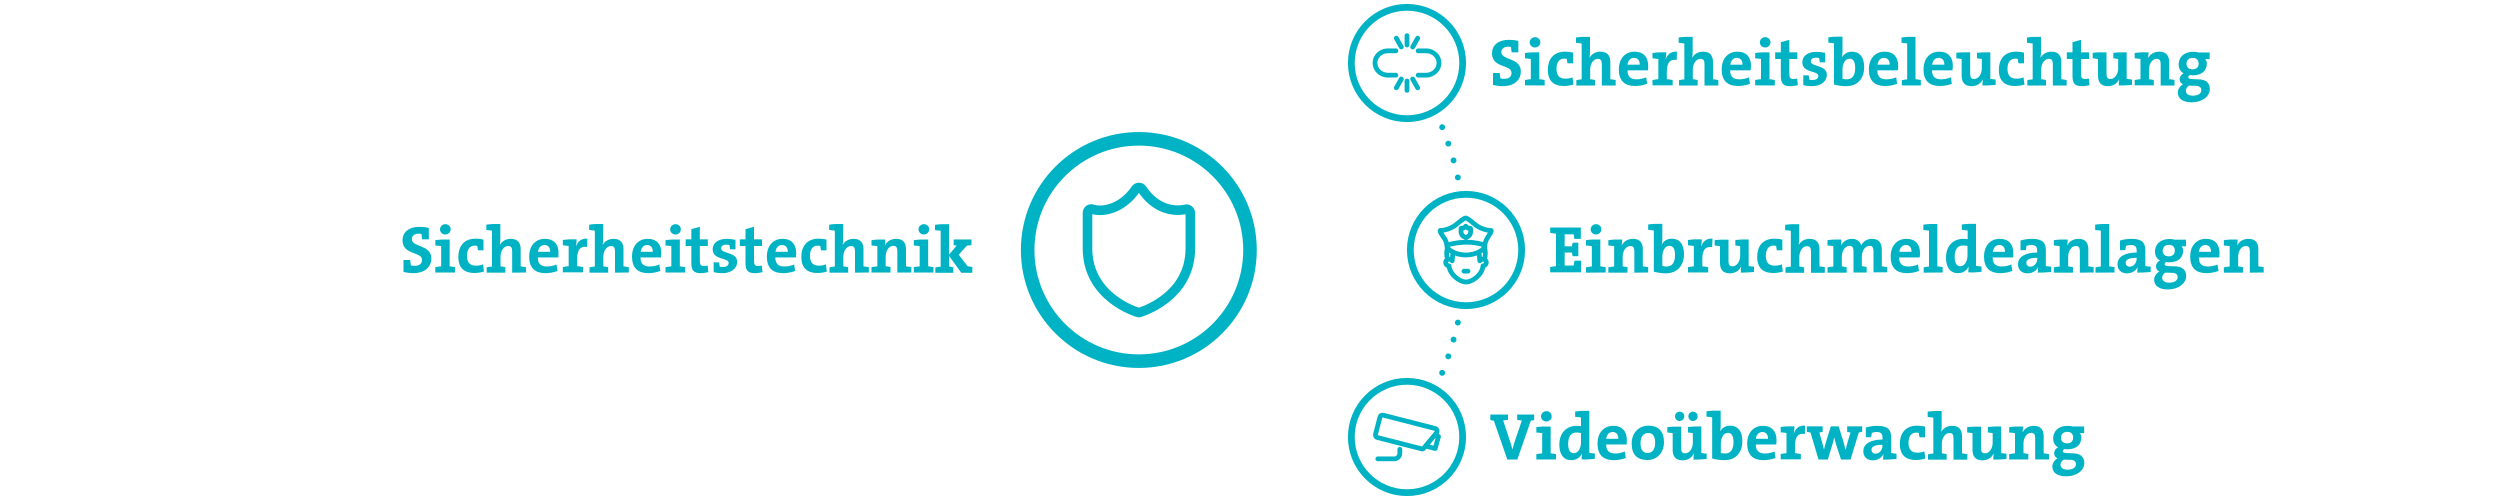 <?xml version="1.0" encoding="utf-8"?>
<!-- Generator: Adobe Illustrator 26.5.0, SVG Export Plug-In . SVG Version: 6.00 Build 0)  -->
<svg version="1.1" id="Ebene_1" xmlns="http://www.w3.org/2000/svg" xmlns:xlink="http://www.w3.org/1999/xlink" x="0px" y="0px"
	 width="1500px" height="300px" viewBox="0 0 1500 300" style="enable-background:new 0 0 1500 300;" xml:space="preserve">
<style type="text/css">
	.st0{fill:none;}
	.st1{fill:none;stroke:#00B3C4;stroke-width:3.526;stroke-linecap:round;stroke-linejoin:round;stroke-dasharray:0,10.544;}
	.st2{fill:none;stroke:#00B3C4;stroke-width:3.526;stroke-linecap:round;stroke-linejoin:round;}
	.st3{fill:none;stroke:#00B3C4;stroke-width:4.068;}
	.st4{fill:none;stroke:#00B3C4;stroke-width:2.87;stroke-linecap:round;stroke-linejoin:round;}
	.st5{fill:none;stroke:#00B3C4;stroke-width:5.74;stroke-linecap:round;stroke-linejoin:round;}
	.st6{fill:none;stroke:#00B3C4;stroke-width:8.137;}
	.st7{fill:#00B3C4;}
</style>
<rect y="0" class="st0" width="1500" height="300"/>
<g>
	<path class="st1" d="M865.3,223.7c4.6-11.3,8.1-23.1,10.5-35.3"/>
	<path class="st2" d="M876.8,183.2L876.8,183.2 M861.1,233.3L861.1,233.3"/>
	<path class="st1" d="M865.3,76.3c4.6,11.3,8.1,23.1,10.5,35.3"/>
	<path class="st2" d="M876.8,116.8L876.8,116.8 M861.1,66.7L861.1,66.7"/>
</g>
<g>
	<circle class="st3" cx="879.6" cy="150" r="33.4"/>
</g>
<g>
	<path class="st4" d="M890.7,148.5c0.3,1.1,0.5,2.2,0.5,3.4c0,1.3-0.2,2.6-0.6,3.8c0.7,0.3,1.2,1,1.2,1.8c0,1.1-0.9,2-2,2l0,0
		c-0.4,5.3-6.3,9.7-10.2,9.7c-3.8,0-9.7-4.4-10.2-9.7l0,0c-1.1,0-2-0.9-2-2c0-0.8,0.5-1.5,1.2-1.8c-0.4-1.2-0.6-2.4-0.6-3.8
		c0-1.2,0.2-2.4,0.5-3.5 M890.6,155.7c-1.7-0.7-2.7,0.8-2.7,0.8l-0.5-5.3 M868.6,155.7c1.7-0.7,2.7,0.8,2.7,0.8l0.5-5.3
		 M882.4,137.1v1.9c0,2.7-2.7,3.5-2.8,3.5c0,0,0,0-0.1,0c0,0,0,0-0.1,0c0,0-2.8-0.8-2.8-3.5v-1.9c0-0.1,0.1-0.2,0.3-0.2
		c0.7,0.2,1.7-0.1,2.4-1.1c0.1-0.1,0.3-0.1,0.3,0c0.7,1,1.7,1.3,2.4,1.1C882.2,136.9,882.4,137,882.4,137.1z M890.9,147.1
		c-11.7-4-22.6,0-22.6,0 M890.9,147.4v0.1c0,2.2-5.1,5.5-11.4,5.5c-6.3,0-11.4-3.3-11.4-5.5v-0.1c0-0.5,0-2.5-2.1-5.3
		c-2.5-3.4-1.9-3.8-1.9-3.8s5.5,0.1,10.3-4.1c4.1-3.6,5-3.4,5-3.4s0.9-0.2,5,3.4c4.8,4.2,10.3,4.1,10.3,4.1s0.6,0.4-1.9,3.8
		C891,144.9,890.9,146.9,890.9,147.4z M878.4,162.7h2.4"/>
</g>
<g>
	<circle class="st3" cx="844.2" cy="262.2" r="33.4"/>
	<path class="st4" d="M839.9,269.6v2.4c0,1.8-1.5,3.3-3.3,3.3h-9.9 M863.1,261.9l-2.5-0.6l-5.3,6.3l5.8,1.5L863.1,261.9z
		 M854.3,268.9l7.6-9.2c0.7-0.9,0.3-2.3-0.8-2.6l-31.2-8c-0.8-0.2-1.7,0.3-1.9,1.1l-2.7,10.4c-0.2,0.9,0.3,1.7,1.1,1.9l26.2,6.7
		C853.3,269.6,853.9,269.4,854.3,268.9z"/>
</g>
<g>
	<circle class="st3" cx="844.2" cy="37.8" r="33.4"/>
	<path class="st4" d="M847.6,47.4l3,5.3 M844.2,48.6v5.6 M840.8,47.4l-3,5.3 M847.6,28.2l3-5.3 M844.2,27v-5.6 M840.8,28.2l-3-5.3
		 M850.9,45.1h4.8c4.2,0,7.7-3.3,7.7-7.3l0,0c0-4-3.4-7.3-7.7-7.3h-4.8 M837.5,45.1h-4.8c-4.2,0-7.7-3.3-7.7-7.3l0,0
		c0-4,3.4-7.3,7.7-7.3h4.8"/>
</g>
<g>
	<path class="st5" d="M711.3,125.6c0,0-1.8,0.5-4.6,0.5c-5.9,0-14.4-2.2-21.5-12.7c-0.8-1.2-2.8-1.2-3.7,0
		c-8.6,12.6-20.8,14-26.1,12.1c-1.4-0.4-2.9,0.6-2.9,2.2V149c0,29.7,29.9,38.3,30.2,38.4c0.2,0.1,0.4,0.1,0.6,0.1
		c0.2,0,0.4,0,0.6-0.1c0.3-0.1,30.3-8.7,30.3-38.4v-21.3C714.1,126.3,712.7,125.1,711.3,125.6z"/>
	<circle class="st6" cx="683.3" cy="150" r="66.7"/>
</g>
<path class="st7" d="M1358.2,163.5v-3.2c-0.9-0.2-2.1-0.4-3.2-0.5v-10.2c0-3.5-1.4-6.3-5.9-6.3c-3.2,0-5.6,1.6-6.8,4l0,0
	c0.2-1,0.3-2.6,0.3-3.6c-2.7-0.1-5.7,0-8.3,0.4v3.2c1.2,0.1,2.5,0.2,3.5,0.4v12.2c-1.2,0.1-2.4,0.3-3.5,0.5v3.2h11.5v-3.3
	c-0.9-0.2-2-0.4-2.9-0.5V154c0-3.5,2-6.4,4.6-6.4c1.9,0,2.4,1.2,2.4,3.3v12.7L1358.2,163.5L1358.2,163.5z M1326.6,151.1h-7.3
	c0.3-2.5,1.8-4.1,3.9-4.1S1326.7,148.5,1326.6,151.1 M1331.7,151.7c0-4.7-2.4-8.4-8.2-8.4c-5.9,0-9.4,4.6-9.4,10.5
	c0,7,3.5,10.1,9.8,10.1c2.4,0,5-0.5,7.2-1.3l-0.6-3.9c-1.9,0.8-3.9,1.2-5.7,1.2c-3.8,0-5.5-1.8-5.5-5.4h12.3
	C1331.7,153.6,1331.7,152.4,1331.7,151.7 M1306.6,166.3c0,1.9-1.8,3.3-5.1,3.3c-2.6,0-4.2-1.1-4.2-3c0-1.1,0.7-2.2,1.8-3h0.9
	l3.4,0.1C1305.7,163.8,1306.6,164.8,1306.6,166.3 M1304.9,150.4c0,2.1-1.4,3.4-3.6,3.4c-2.4,0-3.7-1.3-3.7-3.4c0-2,1.4-3.5,3.7-3.5
	C1303.7,146.9,1304.9,148.3,1304.9,150.4 M1311.7,165.6c0-3.8-2.5-5.7-6.7-5.8l-3.1-0.1c-2.3-0.1-3.1-0.3-3.1-1.2c0-0.5,0.3-1,1-1.3
	c0.6,0.1,1,0.2,1.6,0.2c5.7,0,8.5-2.9,8.5-7.1c0-1-0.4-1.9-1-2.5h2.7v-4h-6.7c-1.1-0.3-2-0.4-3.2-0.4c-5.8,0-8.7,3.5-8.7,7.5
	c0,2.6,1.1,4.4,3,5.4c-1.4,0.6-2.4,2-2.4,3.6c0,1.4,0.8,2.5,2,3c-1.6,0.9-3.1,2.8-3.1,4.9c0,3.9,3.2,5.9,8.5,5.9
	C1307.4,173.5,1311.7,169.9,1311.7,165.6 M1282,155.2c0,2.4-1.7,4.8-4.2,4.8c-1.5,0-2.4-1-2.4-2.3c0-2,2-3,6.6-3V155.2z
	 M1290.4,163.2V160c-1-0.1-2.3-0.2-3.2-0.4v-9.4c0-4.4-1.8-6.9-8.3-6.9c-2.4,0-4.8,0.4-6.9,1v5.8h3.2c0.2-0.9,0.3-1.8,0.4-2.6
	c0.8-0.3,2-0.5,2.9-0.5c2.7,0,3.5,1.2,3.5,3.3v1.2c-6.8,0.1-11.5,2.3-11.5,7.1c0,3.2,2.1,5.4,5.7,5.4c3,0,5.4-1.6,6.4-3.8l0,0
	c-0.2,1-0.2,2.2-0.2,3.4C1285,163.6,1288.1,163.4,1290.4,163.2 M1268.7,163.5v-3.2c-1-0.2-2.1-0.4-3.2-0.5v-25.4
	c-2.9-0.1-5.9,0-8.4,0.4v3.2c1.1,0.1,2.4,0.2,3.4,0.4v21.5c-1.1,0.1-2.3,0.3-3.2,0.5v3.2L1268.7,163.5L1268.7,163.5z M1256.2,163.5
	v-3.2c-0.9-0.2-2.1-0.4-3.2-0.5v-10.2c0-3.5-1.4-6.3-5.9-6.3c-3.2,0-5.6,1.6-6.8,4l0,0c0.2-1,0.3-2.6,0.3-3.6
	c-2.7-0.1-5.7,0-8.3,0.4v3.2c1.2,0.1,2.5,0.2,3.5,0.4v12.2c-1.2,0.1-2.4,0.3-3.5,0.5v3.2h11.5v-3.3c-0.9-0.2-2-0.4-2.9-0.5V154
	c0-3.5,2-6.4,4.6-6.4c1.9,0,2.4,1.2,2.4,3.3v12.7L1256.2,163.5L1256.2,163.5z M1222.4,155.2c0,2.4-1.7,4.8-4.2,4.8
	c-1.5,0-2.4-1-2.4-2.3c0-2,2-3,6.6-3V155.2z M1230.7,163.2V160c-1-0.1-2.3-0.2-3.2-0.4v-9.4c0-4.4-1.8-6.9-8.3-6.9
	c-2.4,0-4.8,0.4-6.9,1v5.8h3.2c0.2-0.9,0.3-1.8,0.4-2.6c0.8-0.3,2-0.5,2.9-0.5c2.7,0,3.5,1.2,3.5,3.3v1.2
	c-6.8,0.1-11.5,2.3-11.5,7.1c0,3.2,2.1,5.4,5.7,5.4c3,0,5.4-1.6,6.4-3.8l0,0c-0.2,1-0.2,2.2-0.2,3.4
	C1225.3,163.6,1228.4,163.4,1230.7,163.2 M1203,151.1h-7.3c0.3-2.5,1.8-4.1,3.9-4.1C1201.7,147,1203.1,148.5,1203,151.1 M1208,151.7
	c0-4.7-2.4-8.4-8.2-8.4c-5.9,0-9.4,4.6-9.4,10.5c0,7,3.5,10.1,9.8,10.1c2.4,0,5-0.5,7.2-1.3l-0.6-3.9c-1.9,0.8-3.9,1.2-5.7,1.2
	c-3.8,0-5.5-1.8-5.5-5.4h12.3C1208,153.6,1208,152.4,1208,151.7 M1180.5,153.2c0,3.4-1.6,6.5-4.3,6.5c-2.3,0-3.4-1.9-3.4-5.6
	c0-4.9,2.1-6.8,5-6.8c0.9,0,1.8,0.1,2.7,0.3L1180.5,153.2L1180.5,153.2z M1188.9,163.1v-3.2c-1-0.1-2.3-0.2-3.3-0.4v-25.2
	c-2.9-0.1-6,0-8.5,0.4v3.2c1.2,0.1,2.5,0.2,3.5,0.4v5.2c-0.9-0.1-1.7-0.2-2.5-0.2c-6.6,0-10.5,4.6-10.5,11.3c0,5.7,2.4,9.3,7.2,9.3
	c3,0,5.2-1.6,6.3-3.8h0.1c-0.2,1-0.2,2.3-0.2,3.3C1183.5,163.6,1186.6,163.4,1188.9,163.1 M1165.6,163.5v-3.2
	c-1-0.2-2.1-0.4-3.2-0.5v-25.4c-2.9-0.1-5.9,0-8.4,0.4v3.2c1.1,0.1,2.4,0.2,3.4,0.4v21.5c-1.1,0.1-2.3,0.3-3.2,0.5v3.2L1165.6,163.5
	L1165.6,163.5z M1146.9,151.1h-7.3c0.3-2.5,1.8-4.1,3.9-4.1C1145.6,147,1147,148.5,1146.9,151.1 M1152,151.7c0-4.7-2.4-8.4-8.2-8.4
	c-5.9,0-9.4,4.6-9.4,10.5c0,7,3.5,10.1,9.8,10.1c2.4,0,5-0.5,7.2-1.3l-0.6-3.9c-1.9,0.8-3.9,1.2-5.8,1.2c-3.8,0-5.5-1.8-5.5-5.4
	h12.3C1152,153.6,1152,152.4,1152,151.7 M1132.3,163.5v-3.2c-1-0.2-2.1-0.4-3.2-0.5v-9.9c0-4.5-2.1-6.6-5.9-6.6c-3.4,0-5.6,2-6.5,4
	c-0.5-1.9-2-4-5.5-4c-3,0-5.4,1.6-6.6,4l0,0c0.2-1.1,0.2-2.6,0.2-3.6c-2.6-0.1-5.7,0-8.3,0.4v3.2c1.2,0.1,2.5,0.2,3.5,0.4v12.2
	c-1.2,0.1-2.4,0.3-3.5,0.5v3.2h11.5v-3.3c-0.9-0.2-2-0.4-2.9-0.5V154c0-3.7,2.2-6.5,4.6-6.5c2,0,2.4,1.4,2.4,3.4v12.6h7.9v-3.3
	c-0.9-0.2-1.9-0.4-2.9-0.5V154c0-3.9,2.3-6.5,4.6-6.5c1.9,0,2.4,1.3,2.4,3.4v12.5h8.2V163.5z M1094.9,163.5v-3.2
	c-1-0.2-2.2-0.4-3.2-0.5v-10.2c0-3.5-1.4-6.3-5.9-6.3c-3.1,0-5.4,1.5-6.6,3.7l0,0c0.2-1.2,0.3-2.8,0.3-4v-8.5
	c-2.9-0.1-5.9,0-8.4,0.4v3.2c1.1,0.1,2.4,0.2,3.4,0.4V160c-1.1,0.1-2.3,0.3-3.2,0.5v3.2h11.2v-3.3c-0.9-0.2-1.9-0.4-2.9-0.5v-5.8
	c0-3.5,2-6.4,4.6-6.4c1.9,0,2.4,1.2,2.4,3.3v12.7h8.3V163.5z M1069.7,162.9l-0.6-4.3c-1.3,0.6-2.8,0.8-4.2,0.8c-4,0-5.4-2.3-5.4-6
	s1.7-6,4.4-6c0.7,0,1.3,0,1.8,0.2c0.1,0.8,0.2,1.7,0.4,2.6h3.3v-6.4c-1.4-0.4-3.1-0.6-4.7-0.6c-7.2,0-10.4,4.7-10.4,10.9
	c0,6.8,3.7,9.7,9.5,9.7C1066,163.8,1068,163.5,1069.7,162.9 M1052.4,163.2V160c-1-0.1-2.3-0.2-3.2-0.4v-15.9c-2.8-0.1-5.6,0-8,0.3
	v3.3c1,0.1,2.1,0.2,2.9,0.4v5.7c0,3.5-2,6.4-4.6,6.4c-1.9,0-2.4-1.2-2.4-3.3v-12.7c-3-0.1-6,0-8.3,0.3v3.2c1,0.1,2.2,0.2,3.2,0.4v10
	c0,3.5,1.4,6.3,5.9,6.3c3.2,0,5.6-1.6,6.7-4h0.1c-0.2,1.1-0.2,2.6-0.2,3.6C1047,163.6,1050,163.4,1052.4,163.2 M1027.5,143.2
	c-3.8-0.3-5.8,1.9-6.7,4.4h-0.1c0.2-1.4,0.4-3,0.4-4c-2.7-0.1-5.7,0-8.3,0.4v3.2c1.2,0.1,2.5,0.2,3.5,0.4v12.2
	c-1.2,0.1-2.4,0.3-3.5,0.5v3.2h12.1v-3.2c-1-0.2-2.3-0.4-3.5-0.5v-4.3c0-5.5,1.8-7.9,5.9-7.2L1027.5,143.2z M1005,153.1
	c0,4.9-2.1,6.8-5,6.8c-1.1,0-1.9-0.1-2.6-0.4v-5.6c0-3.3,1.6-6.4,4.2-6.4C1003.9,147.5,1005,149.3,1005,153.1 M1010.4,152.5
	c0-5.9-2.6-9.3-7.3-9.3c-2.8,0-5,1.4-6,3.5l0,0c0.2-1,0.3-2.7,0.3-3.9v-8.5c-3-0.1-5.9,0-8.5,0.4v3.2c1.2,0.1,2.4,0.2,3.4,0.4V163
	c2.3,0.6,4.5,1,7.4,1C1006.5,163.9,1010.4,159.2,1010.4,152.5 M988.9,163.5v-3.2c-0.9-0.2-2.1-0.4-3.2-0.5v-10.2
	c0-3.5-1.4-6.3-5.9-6.3c-3.2,0-5.6,1.6-6.8,4l0,0c0.2-1,0.3-2.6,0.3-3.6c-2.7-0.1-5.7,0-8.3,0.4v3.2c1.2,0.1,2.5,0.2,3.5,0.4v12.2
	c-1.2,0.1-2.4,0.3-3.5,0.5v3.2h11.5v-3.3c-0.9-0.2-2-0.4-2.9-0.5V154c0-3.5,2-6.4,4.6-6.4c1.9,0,2.4,1.2,2.4,3.3v12.7L988.9,163.5
	L988.9,163.5z M963.4,163.5v-3.2c-1-0.2-2.1-0.4-3.2-0.5v-16.1c-3-0.1-6,0-8.6,0.4v3.2c1.2,0.1,2.5,0.2,3.5,0.4v12.2
	c-1.2,0.1-2.4,0.3-3.5,0.5v3.2L963.4,163.5L963.4,163.5z M960.8,137.6c0-1.8-1.4-3.1-3.2-3.1c-1.7,0-3.2,1.4-3.2,3.1
	c0,1.7,1.4,3.1,3.2,3.1C959.4,140.7,960.8,139.3,960.8,137.6 M948.6,163.5v-7.1h-3.9c-0.2,1-0.4,2-0.5,2.9h-5.4v-7.8h4.4
	c0.1,0.7,0.2,1.5,0.4,2.2h3.4v-8.1h-3.4c-0.2,0.7-0.3,1.4-0.4,2.2h-4.4v-7.2h5.4c0.1,0.8,0.3,1.7,0.4,2.7h3.9v-6.8h-18.4v3.2
	c1,0.2,2.3,0.4,3.5,0.5v19.5c-1.2,0.1-2.4,0.3-3.5,0.5v3.2h18.5V163.5z"/>
<path class="st7" d="M583.4,163.5v-3.3c-1-0.2-2-0.4-2.8-0.4l-5.4-7l5-5.4c0.9-0.1,1.9-0.2,2.7-0.4v-3.3h-10.7v3.3
	c0.4,0.2,1.1,0.3,1.8,0.4l-4.6,5.4v-18.3c-2.9-0.1-5.9,0-8.4,0.4v3.2c1.1,0.1,2.4,0.2,3.4,0.4V160c-1.1,0.1-2.3,0.3-3.2,0.5v3.2H572
	v-3.3c-0.7-0.2-1.6-0.4-2.5-0.5v-6.3l7.3,10.1h6.6V163.5z M560.1,163.5v-3.2c-1-0.2-2.1-0.4-3.2-0.5v-16.1c-3-0.1-6,0-8.6,0.4v3.2
	c1.2,0.1,2.5,0.2,3.5,0.4v12.1c-1.2,0.1-2.4,0.3-3.5,0.5v3.2L560.1,163.5L560.1,163.5z M557.5,137.6c0-1.8-1.4-3.1-3.2-3.1
	c-1.7,0-3.2,1.4-3.2,3.1c0,1.7,1.4,3.1,3.2,3.1C556.1,140.7,557.5,139.3,557.5,137.6 M546.8,163.5v-3.2c-0.9-0.2-2.1-0.4-3.2-0.5
	v-10.2c0-3.5-1.4-6.3-5.9-6.3c-3.2,0-5.6,1.6-6.8,4l0,0c0.2-1,0.3-2.6,0.3-3.6c-2.7-0.1-5.7,0-8.3,0.4v3.2c1.2,0.1,2.5,0.2,3.5,0.4
	v12.1c-1.2,0.1-2.4,0.3-3.5,0.5v3.2h11.4v-3.3c-0.9-0.2-2-0.4-2.9-0.5v-5.8c0-3.5,2-6.4,4.6-6.4c1.9,0,2.4,1.2,2.4,3.3v12.7
	L546.8,163.5L546.8,163.5z M521.3,163.5v-3.2c-1-0.2-2.2-0.4-3.2-0.5v-10.2c0-3.5-1.4-6.3-5.9-6.3c-3.1,0-5.4,1.5-6.6,3.7l0,0
	c0.2-1.2,0.3-2.8,0.3-4v-8.6c-2.9-0.1-5.9,0-8.4,0.4v3.2c1.1,0.1,2.4,0.2,3.4,0.4v21.5c-1.1,0.1-2.3,0.3-3.2,0.5v3.2h11.2v-3.3
	c-0.9-0.2-1.9-0.4-2.9-0.5V154c0-3.5,2-6.4,4.6-6.4c1.9,0,2.4,1.2,2.4,3.3v12.7L521.3,163.5L521.3,163.5z M496.1,162.9l-0.6-4.3
	c-1.3,0.6-2.8,0.8-4.1,0.8c-4,0-5.4-2.3-5.4-6s1.7-6,4.4-6c0.7,0,1.3,0,1.8,0.2c0.1,0.8,0.2,1.7,0.4,2.6h3.3v-6.4
	c-1.4-0.4-3.1-0.6-4.7-0.6c-7.2,0-10.4,4.8-10.4,10.9c0,6.8,3.7,9.7,9.5,9.7C492.4,163.8,494.4,163.5,496.1,162.9 M472.7,151.1h-7.4
	c0.3-2.5,1.8-4.1,3.9-4.1C471.4,147,472.7,148.5,472.7,151.1 M477.7,151.7c0-4.7-2.4-8.4-8.2-8.4c-5.9,0-9.4,4.6-9.4,10.5
	c0,7,3.5,10.1,9.8,10.1c2.4,0,5-0.5,7.2-1.3l-0.6-3.9c-1.9,0.8-3.9,1.2-5.8,1.2c-3.8,0-5.5-1.8-5.5-5.4h12.3
	C477.7,153.6,477.7,152.4,477.7,151.7 M457.5,163.3l-0.4-4c-0.7,0.2-1.4,0.3-2.3,0.3c-1.8,0-2.4-0.7-2.4-3.3v-8.7h4.8v-4h-4.8v-7.5
	l-5.1,1.4v6.1h-3.4v4h3.4v10.1c0,4.6,1.4,6.2,5.7,6.2C454.6,163.9,456.2,163.6,457.5,163.3 M442.3,157.1c0-6.2-9.6-4.6-9.6-8.1
	c0-1.3,1-2.2,3.2-2.2c0.5,0,1.2,0.1,1.8,0.2c0.1,0.8,0.2,1.8,0.4,2.6h3.2v-5.7c-1.8-0.4-3.7-0.6-5.2-0.6c-5.6,0-8.5,2.8-8.5,6.3
	c0,6.6,9.6,4.8,9.6,8.2c0,1.5-1.4,2.4-3.4,2.4c-0.6,0-1.4,0-2-0.2c-0.1-0.9-0.2-1.8-0.4-2.6h-3.2v5.9c1.6,0.4,3.7,0.6,5.2,0.6
	C438.8,163.9,442.3,161,442.3,157.1 M425,163.3l-0.4-4c-0.7,0.2-1.4,0.3-2.3,0.3c-1.8,0-2.4-0.7-2.4-3.3v-8.7h4.8v-4h-4.8v-7.5
	l-5.1,1.4v6.1h-3.4v4h3.4v10.1c0,4.6,1.4,6.2,5.7,6.2C422,163.9,423.7,163.6,425,163.3 M411.1,163.5v-3.2c-1-0.2-2.1-0.4-3.2-0.5
	v-16.1c-3-0.1-6,0-8.6,0.4v3.2c1.2,0.1,2.5,0.2,3.5,0.4v12.1c-1.2,0.1-2.4,0.3-3.5,0.5v3.2L411.1,163.5L411.1,163.5z M408.5,137.6
	c0-1.8-1.4-3.1-3.2-3.1c-1.7,0-3.2,1.4-3.2,3.1c0,1.7,1.4,3.1,3.2,3.1C407.1,140.7,408.5,139.3,408.5,137.6 M391.7,151.1h-7.3
	c0.3-2.5,1.8-4.1,3.9-4.1S391.8,148.5,391.7,151.1 M396.8,151.7c0-4.7-2.4-8.4-8.2-8.4c-5.9,0-9.4,4.6-9.4,10.5
	c0,7,3.5,10.1,9.8,10.1c2.4,0,5-0.5,7.2-1.3l-0.6-3.9c-1.9,0.8-3.9,1.2-5.8,1.2c-3.8,0-5.5-1.8-5.5-5.4h12.3
	C396.7,153.6,396.8,152.4,396.8,151.7 M377.3,163.5v-3.2c-1-0.2-2.2-0.4-3.2-0.5v-10.2c0-3.5-1.4-6.3-5.9-6.3
	c-3.1,0-5.4,1.5-6.6,3.7l0,0c0.2-1.2,0.3-2.8,0.3-4v-8.6c-2.9-0.1-5.9,0-8.4,0.4v3.2c1.1,0.1,2.4,0.2,3.4,0.4v21.5
	c-1.1,0.1-2.3,0.3-3.2,0.5v3.2h11.2v-3.3c-0.9-0.2-1.9-0.4-2.9-0.5V154c0-3.5,2-6.4,4.6-6.4c1.9,0,2.4,1.2,2.4,3.3v12.7L377.3,163.5
	L377.3,163.5z M352.4,143.2c-3.8-0.3-5.8,1.9-6.7,4.4h-0.1c0.2-1.4,0.4-3,0.4-4c-2.7-0.1-5.7,0-8.3,0.4v3.2c1.2,0.1,2.5,0.2,3.5,0.4
	v12.1c-1.2,0.1-2.4,0.3-3.5,0.5v3.2h12.1v-3.2c-1-0.2-2.3-0.4-3.5-0.5v-4.3c0-5.5,1.8-7.9,5.9-7.2L352.4,143.2z M330.1,151.1h-7.3
	c0.3-2.5,1.8-4.1,3.9-4.1S330.2,148.5,330.1,151.1 M335.1,151.7c0-4.7-2.4-8.4-8.2-8.4c-5.9,0-9.4,4.6-9.4,10.5
	c0,7,3.5,10.1,9.8,10.1c2.4,0,5-0.5,7.2-1.3l-0.6-3.9c-1.9,0.8-3.9,1.2-5.7,1.2c-3.8,0-5.5-1.8-5.5-5.4H335
	C335.1,153.6,335.1,152.4,335.1,151.7 M315.6,163.5v-3.2c-1-0.2-2.2-0.4-3.2-0.5v-10.2c0-3.5-1.4-6.3-5.9-6.3
	c-3.1,0-5.4,1.5-6.6,3.7l0,0c0.2-1.2,0.3-2.8,0.3-4v-8.6c-2.9-0.1-5.9,0-8.4,0.4v3.2c1.1,0.1,2.4,0.2,3.4,0.4v21.5
	c-1.1,0.1-2.3,0.3-3.2,0.5v3.2h11.2v-3.3c-0.9-0.2-1.9-0.4-2.9-0.5V154c0-3.5,2-6.4,4.6-6.4c1.9,0,2.4,1.2,2.4,3.3v12.7L315.6,163.5
	L315.6,163.5z M290.4,162.9l-0.6-4.3c-1.3,0.6-2.8,0.8-4.2,0.8c-4,0-5.4-2.3-5.4-6s1.7-6,4.4-6c0.7,0,1.3,0,1.8,0.2
	c0.1,0.8,0.2,1.7,0.4,2.6h3.3v-6.4c-1.4-0.4-3.1-0.6-4.7-0.6c-7.2,0-10.4,4.8-10.4,10.9c0,6.8,3.7,9.7,9.5,9.7
	C286.7,163.8,288.6,163.5,290.4,162.9 M273,163.5v-3.2c-1-0.2-2.1-0.4-3.2-0.5v-16.1c-3-0.1-6,0-8.6,0.4v3.2
	c1.2,0.1,2.5,0.2,3.5,0.4v12.1c-1.2,0.1-2.4,0.3-3.5,0.5v3.2L273,163.5L273,163.5z M270.4,137.6c0-1.8-1.4-3.1-3.2-3.1
	c-1.7,0-3.2,1.4-3.2,3.1c0,1.7,1.4,3.1,3.2,3.1C269,140.7,270.4,139.3,270.4,137.6 M258.8,155.1c0-8.5-11.7-6.6-11.7-11.6
	c0-1.9,1.4-3.3,4.2-3.3c0.6,0,1.3,0.1,1.6,0.2c0.1,0.9,0.2,2.1,0.4,3.2h4v-6.9c-1.9-0.4-3.6-0.6-5.7-0.6c-6.4,0-10.1,3.3-10.1,8.1
	c0,9,11.7,6.6,11.7,11.7c0,2.6-1.9,3.6-4.4,3.6c-0.9,0-1.7-0.1-2.3-0.3c-0.1-0.9-0.2-2.1-0.4-3.2h-4v7.2c1.8,0.4,4,0.7,6.1,0.7
	C254.7,163.9,258.8,160.2,258.8,155.1"/>
<path class="st7" d="M1245.6,278.5c0,1.9-1.8,3.3-5.1,3.3c-2.6,0-4.2-1.1-4.2-3c0-1.1,0.7-2.2,1.8-3h0.9l3.4,0.1
	C1244.7,276,1245.6,277,1245.6,278.5 M1243.9,262.6c0,2.1-1.4,3.4-3.6,3.4c-2.4,0-3.7-1.3-3.7-3.4c0-2,1.4-3.5,3.7-3.5
	C1242.7,259.1,1243.9,260.5,1243.9,262.6 M1250.6,277.8c0-3.8-2.5-5.7-6.7-5.8l-3.1-0.1c-2.3-0.1-3.1-0.3-3.1-1.2c0-0.5,0.3-1,1-1.3
	c0.6,0.1,1,0.2,1.6,0.2c5.7,0,8.5-2.9,8.5-7.2c0-1-0.4-1.9-1-2.5h2.7v-4h-6.7c-1.1-0.3-2-0.4-3.2-0.4c-5.8,0-8.7,3.5-8.7,7.5
	c0,2.6,1.1,4.4,3,5.4c-1.4,0.6-2.4,2-2.4,3.6c0,1.4,0.8,2.5,2,3c-1.6,0.9-3.1,2.8-3.1,4.9c0,3.9,3.2,5.9,8.5,5.9
	C1246.3,285.7,1250.6,282.1,1250.6,277.8 M1229.4,275.7v-3.2c-0.9-0.2-2.1-0.4-3.2-0.5v-10.2c0-3.5-1.4-6.3-5.9-6.3
	c-3.2,0-5.6,1.6-6.8,4l0,0c0.2-1,0.3-2.6,0.3-3.6c-2.7-0.1-5.7,0-8.3,0.4v3.2c1.2,0.1,2.5,0.2,3.5,0.4V272c-1.2,0.1-2.4,0.3-3.5,0.5
	v3.2h11.5v-3.3c-0.9-0.2-2-0.4-2.9-0.5v-5.8c0-3.5,2-6.4,4.6-6.4c1.9,0,2.4,1.2,2.4,3.3v12.7L1229.4,275.7L1229.4,275.7z
	 M1203.9,275.4v-3.2c-1-0.1-2.3-0.2-3.2-0.4v-15.9c-2.8-0.1-5.6,0-8,0.3v3.3c1,0.1,2.1,0.2,2.9,0.4v5.7c0,3.5-2,6.4-4.6,6.4
	c-1.9,0-2.4-1.2-2.4-3.3V256c-3-0.1-6,0-8.3,0.3v3.2c1,0.1,2.2,0.2,3.2,0.4v10c0,3.5,1.4,6.3,5.9,6.3c3.2,0,5.6-1.6,6.7-4h0.1
	c-0.2,1.1-0.2,2.6-0.2,3.6C1198.5,275.8,1201.6,275.6,1203.9,275.4 M1180.4,275.7v-3.2c-1-0.2-2.2-0.4-3.2-0.5v-10.2
	c0-3.5-1.4-6.3-5.9-6.3c-3.1,0-5.4,1.5-6.6,3.7l0,0c0.2-1.2,0.3-2.8,0.3-4v-8.6c-2.9-0.1-5.9,0-8.4,0.4v3.2c1.1,0.1,2.4,0.2,3.4,0.4
	v21.5c-1.1,0.1-2.3,0.3-3.2,0.5v3.2h11.2v-3.3c-0.9-0.2-1.9-0.4-2.9-0.5v-5.8c0-3.5,2-6.4,4.6-6.4c1.9,0,2.4,1.2,2.4,3.3v12.7h8.3
	V275.7z M1155.2,275.1l-0.6-4.3c-1.3,0.6-2.8,0.8-4.1,0.8c-4,0-5.4-2.3-5.4-6s1.7-6,4.4-6c0.7,0,1.3,0,1.8,0.2
	c0.1,0.8,0.2,1.7,0.4,2.6h3.3V256c-1.4-0.4-3.1-0.6-4.7-0.6c-7.2,0-10.4,4.8-10.4,10.9c0,6.8,3.7,9.7,9.5,9.7
	C1151.5,276,1153.4,275.7,1155.2,275.1 M1129.5,267.4c0,2.4-1.7,4.8-4.2,4.8c-1.5,0-2.4-1-2.4-2.3c0-2,2-3,6.6-3V267.4z
	 M1137.9,275.4v-3.2c-1-0.1-2.3-0.2-3.2-0.4v-9.4c0-4.4-1.8-6.9-8.3-6.9c-2.4,0-4.8,0.4-6.9,1v5.8h3.2c0.2-0.9,0.3-1.8,0.4-2.6
	c0.8-0.3,2-0.5,2.9-0.5c2.7,0,3.5,1.2,3.5,3.3v1.2c-6.8,0.1-11.5,2.3-11.5,7.1c0,3.2,2.1,5.4,5.7,5.4c3,0,5.4-1.6,6.4-3.8l0,0
	c-0.2,1-0.2,2.2-0.2,3.4C1132.5,275.8,1135.5,275.6,1137.9,275.4 M1117.3,259.1v-3.3h-9v3.3c0.6,0.2,1.3,0.3,2,0.4l-1.8,6
	c-0.4,1.6-0.8,2.8-1.1,4.3h-0.1c-0.4-1.7-0.8-3.2-1.4-5.3l-2.7-8.7h-4.7l-2.7,8.7c-0.5,1.6-1,3.3-1.4,5.3l0,0
	c-0.3-1.5-0.8-3-1.2-4.6l-1.6-5.7c0.7-0.1,1.4-0.2,2-0.4v-3.3h-9.5v3.3c0.7,0.2,1.4,0.3,2.2,0.4l4.8,16.2h5.6l2.5-8.3
	c0.5-1.6,1-3.2,1.3-5l0,0c0.4,1.7,0.8,3.1,1.2,4.5l2.9,8.8h5.7l5-16.2C1115.9,259.4,1116.6,259.3,1117.3,259.1 M1083.1,255.4
	c-3.8-0.3-5.8,1.9-6.7,4.4h-0.1c0.2-1.4,0.4-3,0.4-4c-2.7-0.1-5.7,0-8.3,0.4v3.2c1.2,0.1,2.5,0.2,3.5,0.4v12.1
	c-1.2,0.1-2.4,0.3-3.5,0.5v3.2h12.1v-3.2c-1-0.2-2.3-0.4-3.5-0.5v-4.3c0-5.5,1.8-7.9,5.9-7.2L1083.1,255.4z M1060.8,263.3h-7.3
	c0.3-2.5,1.8-4.1,3.9-4.1C1059.5,259.2,1060.9,260.7,1060.8,263.3 M1065.9,263.9c0-4.7-2.4-8.4-8.2-8.4c-5.9,0-9.4,4.6-9.4,10.5
	c0,7,3.5,10.1,9.8,10.1c2.4,0,5-0.5,7.2-1.3l-0.6-3.9c-1.9,0.8-3.9,1.2-5.7,1.2c-3.8,0-5.5-1.8-5.5-5.4h12.3
	C1065.8,265.8,1065.9,264.6,1065.9,263.9 M1040.1,265.3c0,4.9-2.1,6.8-5,6.8c-1.1,0-1.9-0.1-2.6-0.4v-5.6c0-3.3,1.6-6.4,4.2-6.4
	C1039,259.7,1040.1,261.5,1040.1,265.3 M1045.4,264.7c0-5.9-2.6-9.3-7.3-9.3c-2.8,0-5,1.4-6,3.5l0,0c0.2-1,0.3-2.7,0.3-3.9v-8.6
	c-3-0.1-5.9,0-8.5,0.4v3.2c1.2,0.1,2.4,0.2,3.4,0.4v24.7c2.3,0.6,4.5,1,7.4,1C1041.5,276.1,1045.4,271.5,1045.4,264.7 M1010.6,249.8
	c0-1.6-1.2-2.8-2.8-2.8c-1.5,0-2.8,1.2-2.8,2.8c0,1.5,1.2,2.8,2.8,2.8C1009.3,252.6,1010.6,251.3,1010.6,249.8 M1018.6,249.8
	c0-1.6-1.2-2.8-2.8-2.8c-1.5,0-2.8,1.2-2.8,2.8c0,1.5,1.2,2.8,2.8,2.8C1017.4,252.6,1018.6,251.3,1018.6,249.8 M1024,275.4v-3.2
	c-1-0.1-2.3-0.2-3.2-0.4v-15.9c-2.8-0.1-5.6,0-8,0.3v3.3c1,0.1,2.1,0.2,2.9,0.4v5.7c0,3.5-2,6.4-4.6,6.4c-1.9,0-2.4-1.2-2.4-3.3V256
	c-3-0.1-6,0-8.3,0.3v3.2c1,0.1,2.2,0.2,3.2,0.4v10c0,3.5,1.4,6.3,5.9,6.3c3.2,0,5.6-1.6,6.7-4h0.1c-0.2,1.1-0.2,2.6-0.2,3.6
	C1018.6,275.8,1021.6,275.6,1024,275.4 M993.1,265.8c0,3.9-1.9,6-4.4,6c-3,0-4.4-2.1-4.4-6c0-4.2,2.2-6,4.5-6
	C991.7,259.7,993.1,261.8,993.1,265.8 M998.4,265.3c0-6.8-3.6-9.9-9.3-9.9c-6,0-10.1,4.5-10.1,10.7c0,7,3.6,9.9,9.3,9.9
	C994.2,276.1,998.4,271.6,998.4,265.3 M971,263.3h-7.3c0.3-2.5,1.8-4.1,3.9-4.1C969.7,259.2,971.1,260.7,971,263.3 M976.1,263.9
	c0-4.7-2.4-8.4-8.2-8.4c-5.9,0-9.4,4.6-9.4,10.5c0,7,3.5,10.1,9.8,10.1c2.4,0,5-0.5,7.2-1.3l-0.6-3.9c-1.9,0.8-3.9,1.2-5.7,1.2
	c-3.8,0-5.5-1.8-5.5-5.4H976C976.1,265.8,976.1,264.6,976.1,263.9 M948.6,265.4c0,3.4-1.6,6.5-4.3,6.5c-2.3,0-3.4-1.9-3.4-5.6
	c0-4.9,2.1-6.8,5-6.8c0.9,0,1.8,0.1,2.7,0.3V265.4z M956.9,275.3v-3.2c-1-0.1-2.3-0.2-3.3-0.4v-25.2c-2.9-0.1-6,0-8.5,0.4v3.2
	c1.2,0.1,2.5,0.2,3.5,0.4v5.2c-0.9-0.1-1.7-0.2-2.5-0.2c-6.6,0-10.5,4.6-10.5,11.3c0,5.7,2.4,9.3,7.2,9.3c3,0,5.2-1.6,6.3-3.8h0.1
	c-0.2,1-0.2,2.3-0.2,3.3C951.5,275.8,954.6,275.6,956.9,275.3 M933.6,275.7v-3.2c-1-0.2-2.1-0.4-3.2-0.5v-16.1c-3-0.1-6,0-8.6,0.4
	v3.2c1.2,0.1,2.5,0.2,3.5,0.4V272c-1.2,0.1-2.4,0.3-3.5,0.5v3.2H933.6z M931,249.8c0-1.8-1.4-3.1-3.2-3.1c-1.7,0-3.2,1.4-3.2,3.1
	c0,1.7,1.4,3.1,3.2,3.1C929.6,252.9,931,251.5,931,249.8 M920.5,252v-3.3h-10.2v3.2c0.8,0.2,1.9,0.4,2.8,0.4l-4,11.8
	c-0.7,2.2-1.2,3.9-1.6,5.6l0,0c-0.5-1.9-1.1-3.8-1.6-5.3l-4-12.1c0.9-0.1,2-0.3,2.9-0.4v-3.2h-10.6v3.3c0.6,0.2,1.4,0.3,2.1,0.4
	l8.1,23.3h6l8.1-23.3C919.1,252.3,919.9,252.2,920.5,252"/>
<path class="st7" d="M1320.8,54.1c0,1.9-1.8,3.3-5.1,3.3c-2.6,0-4.2-1.1-4.2-3c0-1.1,0.7-2.2,1.8-3h0.9l3.4,0.1
	C1319.9,51.6,1320.8,52.6,1320.8,54.1 M1319.2,38.2c0,2.1-1.4,3.4-3.6,3.4c-2.4,0-3.7-1.3-3.7-3.4c0-2,1.4-3.5,3.7-3.5
	S1319.2,36.1,1319.2,38.2 M1325.9,53.4c0-3.8-2.5-5.7-6.7-5.8l-3.1-0.1c-2.3-0.1-3.1-0.3-3.1-1.2c0-0.5,0.3-1,1-1.3
	c0.6,0.1,1,0.2,1.6,0.2c5.7,0,8.5-2.9,8.5-7.2c0-1-0.4-1.9-1-2.5h2.7v-4h-6.7c-1.1-0.3-2-0.4-3.2-0.4c-5.8,0-8.7,3.5-8.7,7.5
	c0,2.6,1.1,4.4,3,5.4c-1.4,0.6-2.4,2-2.4,3.6c0,1.4,0.8,2.5,2,3c-1.6,0.9-3.1,2.8-3.1,4.9c0,3.9,3.2,5.9,8.5,5.9
	C1321.6,61.3,1325.9,57.7,1325.9,53.4 M1304.7,51.3V48c-0.9-0.2-2.1-0.4-3.2-0.5V37.3c0-3.5-1.4-6.3-5.9-6.3c-3.2,0-5.6,1.6-6.8,4
	l0,0c0.2-1,0.3-2.6,0.3-3.6c-2.7-0.1-5.7,0-8.3,0.4V35c1.2,0.1,2.5,0.2,3.5,0.4v12.1c-1.2,0.1-2.4,0.3-3.5,0.5v3.2h11.5V48
	c-0.9-0.2-2-0.4-2.9-0.5v-5.8c0-3.5,2-6.4,4.6-6.4c1.9,0,2.4,1.2,2.4,3.3v12.7H1304.7z M1279.2,50.9v-3.2c-1-0.1-2.3-0.2-3.2-0.4
	V31.4c-2.8-0.1-5.6,0-8,0.3V35c1,0.1,2.1,0.2,2.9,0.4V41c0,3.5-2,6.4-4.6,6.4c-1.9,0-2.4-1.2-2.4-3.3V31.4c-3-0.1-6,0-8.3,0.3V35
	c1,0.1,2.2,0.2,3.2,0.4v10c0,3.5,1.4,6.3,5.9,6.3c3.2,0,5.6-1.6,6.7-4h0.1c-0.2,1.1-0.2,2.6-0.2,3.6
	C1273.8,51.3,1276.8,51.2,1279.2,50.9 M1253.7,51.1l-0.4-4c-0.7,0.2-1.4,0.3-2.3,0.3c-1.8,0-2.4-0.7-2.4-3.3v-8.7h4.8v-4h-4.8v-7.5
	l-5.1,1.4v6.1h-3.4v4h3.4v10.1c0,4.6,1.4,6.2,5.7,6.2C1250.8,51.7,1252.4,51.4,1253.7,51.1 M1240,51.3V48c-1-0.2-2.2-0.4-3.2-0.5
	V37.3c0-3.5-1.4-6.3-5.9-6.3c-3.1,0-5.4,1.5-6.6,3.7l0,0c0.2-1.2,0.3-2.8,0.3-4v-8.6c-2.9-0.1-5.9,0-8.4,0.4v3.2
	c1.1,0.1,2.4,0.2,3.4,0.4v21.5c-1.1,0.1-2.3,0.3-3.2,0.5v3.2h11.2V48c-0.9-0.2-1.9-0.4-2.9-0.5v-5.8c0-3.5,2-6.4,4.6-6.4
	c1.9,0,2.4,1.2,2.4,3.3v12.7H1240z M1214.7,50.7l-0.6-4.3c-1.3,0.6-2.8,0.8-4.2,0.8c-4,0-5.4-2.3-5.4-6s1.7-6,4.4-6
	c0.7,0,1.3,0,1.8,0.2c0.1,0.8,0.2,1.7,0.4,2.6h3.3v-6.4c-1.4-0.4-3.1-0.6-4.7-0.6c-7.2,0-10.4,4.8-10.4,10.9c0,6.8,3.7,9.7,9.5,9.7
	C1211.1,51.6,1213,51.3,1214.7,50.7 M1197.4,50.9v-3.2c-1-0.1-2.3-0.2-3.2-0.4V31.4c-2.8-0.1-5.6,0-8,0.3V35c1,0.1,2.1,0.2,2.9,0.4
	V41c0,3.5-2,6.4-4.6,6.4c-1.9,0-2.4-1.2-2.4-3.3V31.4c-3-0.1-6,0-8.3,0.3V35c1,0.1,2.2,0.2,3.2,0.4v10c0,3.5,1.4,6.3,5.9,6.3
	c3.2,0,5.6-1.6,6.7-4h0.1c-0.2,1.1-0.2,2.6-0.2,3.6C1192,51.3,1195.1,51.2,1197.4,50.9 M1166.6,38.8h-7.3c0.3-2.5,1.8-4.1,3.9-4.1
	C1165.3,34.8,1166.7,36.2,1166.6,38.8 M1171.7,39.4c0-4.7-2.4-8.4-8.2-8.4c-5.9,0-9.4,4.6-9.4,10.5c0,7,3.5,10.1,9.8,10.1
	c2.4,0,5-0.5,7.2-1.3l-0.6-3.9c-1.9,0.8-3.9,1.2-5.8,1.2c-3.8,0-5.5-1.8-5.5-5.4h12.3C1171.6,41.4,1171.7,40.2,1171.7,39.4
	 M1152.5,51.3V48c-1-0.2-2.1-0.4-3.2-0.5V22.1c-2.9-0.1-5.9,0-8.4,0.4v3.2c1.1,0.1,2.4,0.2,3.4,0.4v21.5c-1.1,0.1-2.3,0.3-3.2,0.5
	v3.2H1152.5z M1133.8,38.8h-7.3c0.3-2.5,1.8-4.1,3.9-4.1C1132.5,34.8,1133.9,36.2,1133.8,38.8 M1138.9,39.4c0-4.7-2.4-8.4-8.2-8.4
	c-5.9,0-9.4,4.6-9.4,10.5c0,7,3.5,10.1,9.8,10.1c2.4,0,5-0.5,7.2-1.3l-0.6-3.9c-1.9,0.8-3.9,1.2-5.8,1.2c-3.8,0-5.5-1.8-5.5-5.4
	h12.3C1138.9,41.4,1138.9,40.2,1138.9,39.4 M1113.1,40.8c0,4.9-2.1,6.8-5,6.8c-1.1,0-1.9-0.1-2.6-0.4v-5.6c0-3.3,1.6-6.4,4.2-6.4
	C1112,35.2,1113.1,37.1,1113.1,40.8 M1118.5,40.3c0-5.9-2.6-9.3-7.3-9.3c-2.8,0-5,1.4-6,3.5l0,0c0.2-1,0.3-2.7,0.3-3.9V22
	c-3-0.1-5.9,0-8.5,0.4v3.2c1.2,0.1,2.4,0.2,3.4,0.4v24.7c2.3,0.6,4.5,1,7.4,1C1114.6,51.7,1118.5,47,1118.5,40.3 M1096.1,44.9
	c0-6.2-9.6-4.6-9.6-8.1c0-1.3,1-2.2,3.2-2.2c0.5,0,1.2,0.1,1.8,0.2c0.1,0.8,0.2,1.8,0.4,2.6h3.2v-5.7c-1.8-0.4-3.7-0.6-5.2-0.6
	c-5.6,0-8.5,2.8-8.5,6.3c0,6.6,9.6,4.8,9.6,8.2c0,1.5-1.4,2.4-3.4,2.4c-0.6,0-1.4,0-2-0.2c-0.1-0.9-0.2-1.8-0.4-2.6h-3.2v5.9
	c1.6,0.4,3.7,0.6,5.2,0.6C1092.6,51.7,1096.1,48.8,1096.1,44.9 M1078.7,51.1l-0.4-4c-0.7,0.2-1.4,0.3-2.3,0.3
	c-1.8,0-2.4-0.7-2.4-3.3v-8.7h4.8v-4h-4.8v-7.5l-5.1,1.4v6.1h-3.4v4h3.4v10.1c0,4.6,1.4,6.2,5.7,6.2
	C1075.8,51.7,1077.4,51.4,1078.7,51.1 M1064.9,51.3V48c-1-0.2-2.1-0.4-3.2-0.5V31.4c-3-0.1-6,0-8.6,0.4V35c1.2,0.1,2.5,0.2,3.5,0.4
	v12.1c-1.2,0.1-2.4,0.3-3.5,0.5v3.2L1064.9,51.3L1064.9,51.3z M1062.3,25.4c0-1.8-1.4-3.1-3.2-3.1c-1.7,0-3.2,1.4-3.2,3.1
	s1.4,3.1,3.2,3.1S1062.3,27.1,1062.3,25.4 M1045.5,38.8h-7.3c0.3-2.5,1.8-4.1,3.9-4.1C1044.2,34.8,1045.6,36.2,1045.5,38.8
	 M1050.6,39.4c0-4.7-2.4-8.4-8.2-8.4c-5.9,0-9.4,4.6-9.4,10.5c0,7,3.5,10.1,9.8,10.1c2.4,0,5-0.5,7.2-1.3l-0.6-3.9
	c-1.9,0.8-3.9,1.2-5.8,1.2c-3.8,0-5.5-1.8-5.5-5.4h12.3C1050.5,41.4,1050.6,40.2,1050.6,39.4 M1031,51.3V48c-1-0.2-2.2-0.4-3.2-0.5
	V37.3c0-3.5-1.4-6.3-5.9-6.3c-3.1,0-5.4,1.5-6.6,3.7l0,0c0.2-1.2,0.3-2.8,0.3-4v-8.6c-2.9-0.1-5.9,0-8.4,0.4v3.2
	c1.1,0.1,2.4,0.2,3.4,0.4v21.5c-1.1,0.1-2.3,0.3-3.2,0.5v3.2h11.2V48c-0.9-0.2-1.9-0.4-2.9-0.5v-5.8c0-3.5,2-6.4,4.6-6.4
	c1.9,0,2.4,1.2,2.4,3.3v12.7H1031z M1006.2,31c-3.8-0.3-5.8,1.9-6.7,4.4h-0.1c0.2-1.4,0.4-3,0.4-4c-2.7-0.1-5.7,0-8.3,0.4V35
	c1.2,0.1,2.5,0.2,3.5,0.4v12.1c-1.2,0.1-2.4,0.3-3.5,0.5v3.2h12.1V48c-1-0.2-2.3-0.4-3.5-0.5v-4.3c0-5.5,1.8-7.9,5.9-7.2L1006.2,31z
	 M983.8,38.8h-7.3c0.3-2.5,1.8-4.1,3.9-4.1C982.6,34.8,983.9,36.2,983.8,38.8 M988.9,39.4c0-4.7-2.4-8.4-8.2-8.4
	c-5.9,0-9.4,4.6-9.4,10.5c0,7,3.5,10.1,9.8,10.1c2.4,0,5-0.5,7.2-1.3l-0.6-3.9c-1.9,0.8-3.9,1.2-5.7,1.2c-3.8,0-5.5-1.8-5.5-5.4
	h12.3C988.9,41.4,988.9,40.2,988.9,39.4 M969.4,51.3V48c-1-0.2-2.2-0.4-3.2-0.5V37.3c0-3.5-1.4-6.3-5.9-6.3c-3.1,0-5.4,1.5-6.6,3.7
	l0,0c0.2-1.2,0.3-2.8,0.3-4v-8.6c-2.9-0.1-5.9,0-8.4,0.4v3.2c1.1,0.1,2.4,0.2,3.4,0.4v21.5c-1.1,0.1-2.3,0.3-3.2,0.5v3.2H957V48
	c-0.9-0.2-1.9-0.4-2.9-0.5v-5.8c0-3.5,2-6.4,4.6-6.4c1.9,0,2.4,1.2,2.4,3.3v12.7H969.4z M944.1,50.7l-0.6-4.3
	c-1.3,0.6-2.8,0.8-4.2,0.8c-4,0-5.4-2.3-5.4-6s1.7-6,4.4-6c0.7,0,1.3,0,1.8,0.2c0.1,0.8,0.2,1.7,0.4,2.6h3.3v-6.4
	c-1.4-0.4-3.1-0.6-4.7-0.6c-7.2,0-10.4,4.8-10.4,10.9c0,6.8,3.7,9.7,9.5,9.7C940.5,51.6,942.4,51.3,944.1,50.7 M926.8,51.3V48
	c-1-0.2-2.1-0.4-3.2-0.5V31.4c-3-0.1-6,0-8.6,0.4V35c1.2,0.1,2.5,0.2,3.5,0.4v12.1c-1.2,0.1-2.4,0.3-3.5,0.5v3.2L926.8,51.3
	L926.8,51.3z M924.2,25.4c0-1.8-1.4-3.1-3.2-3.1c-1.7,0-3.2,1.4-3.2,3.1s1.4,3.1,3.2,3.1S924.2,27.1,924.2,25.4 M912.5,42.9
	c0-8.5-11.7-6.6-11.7-11.6c0-1.9,1.4-3.3,4.2-3.3c0.6,0,1.3,0.1,1.6,0.2c0.1,0.9,0.2,2.1,0.4,3.2h4v-6.9c-1.9-0.4-3.6-0.6-5.7-0.6
	c-6.4,0-10.1,3.3-10.1,8.1c0,9,11.7,6.6,11.7,11.7c0,2.6-1.9,3.6-4.4,3.6c-0.9,0-1.7-0.1-2.3-0.3c-0.1-0.9-0.2-2.1-0.4-3.2h-4V51
	c1.8,0.4,4,0.7,6.1,0.7C908.5,51.7,912.5,48,912.5,42.9"/>
</svg>

